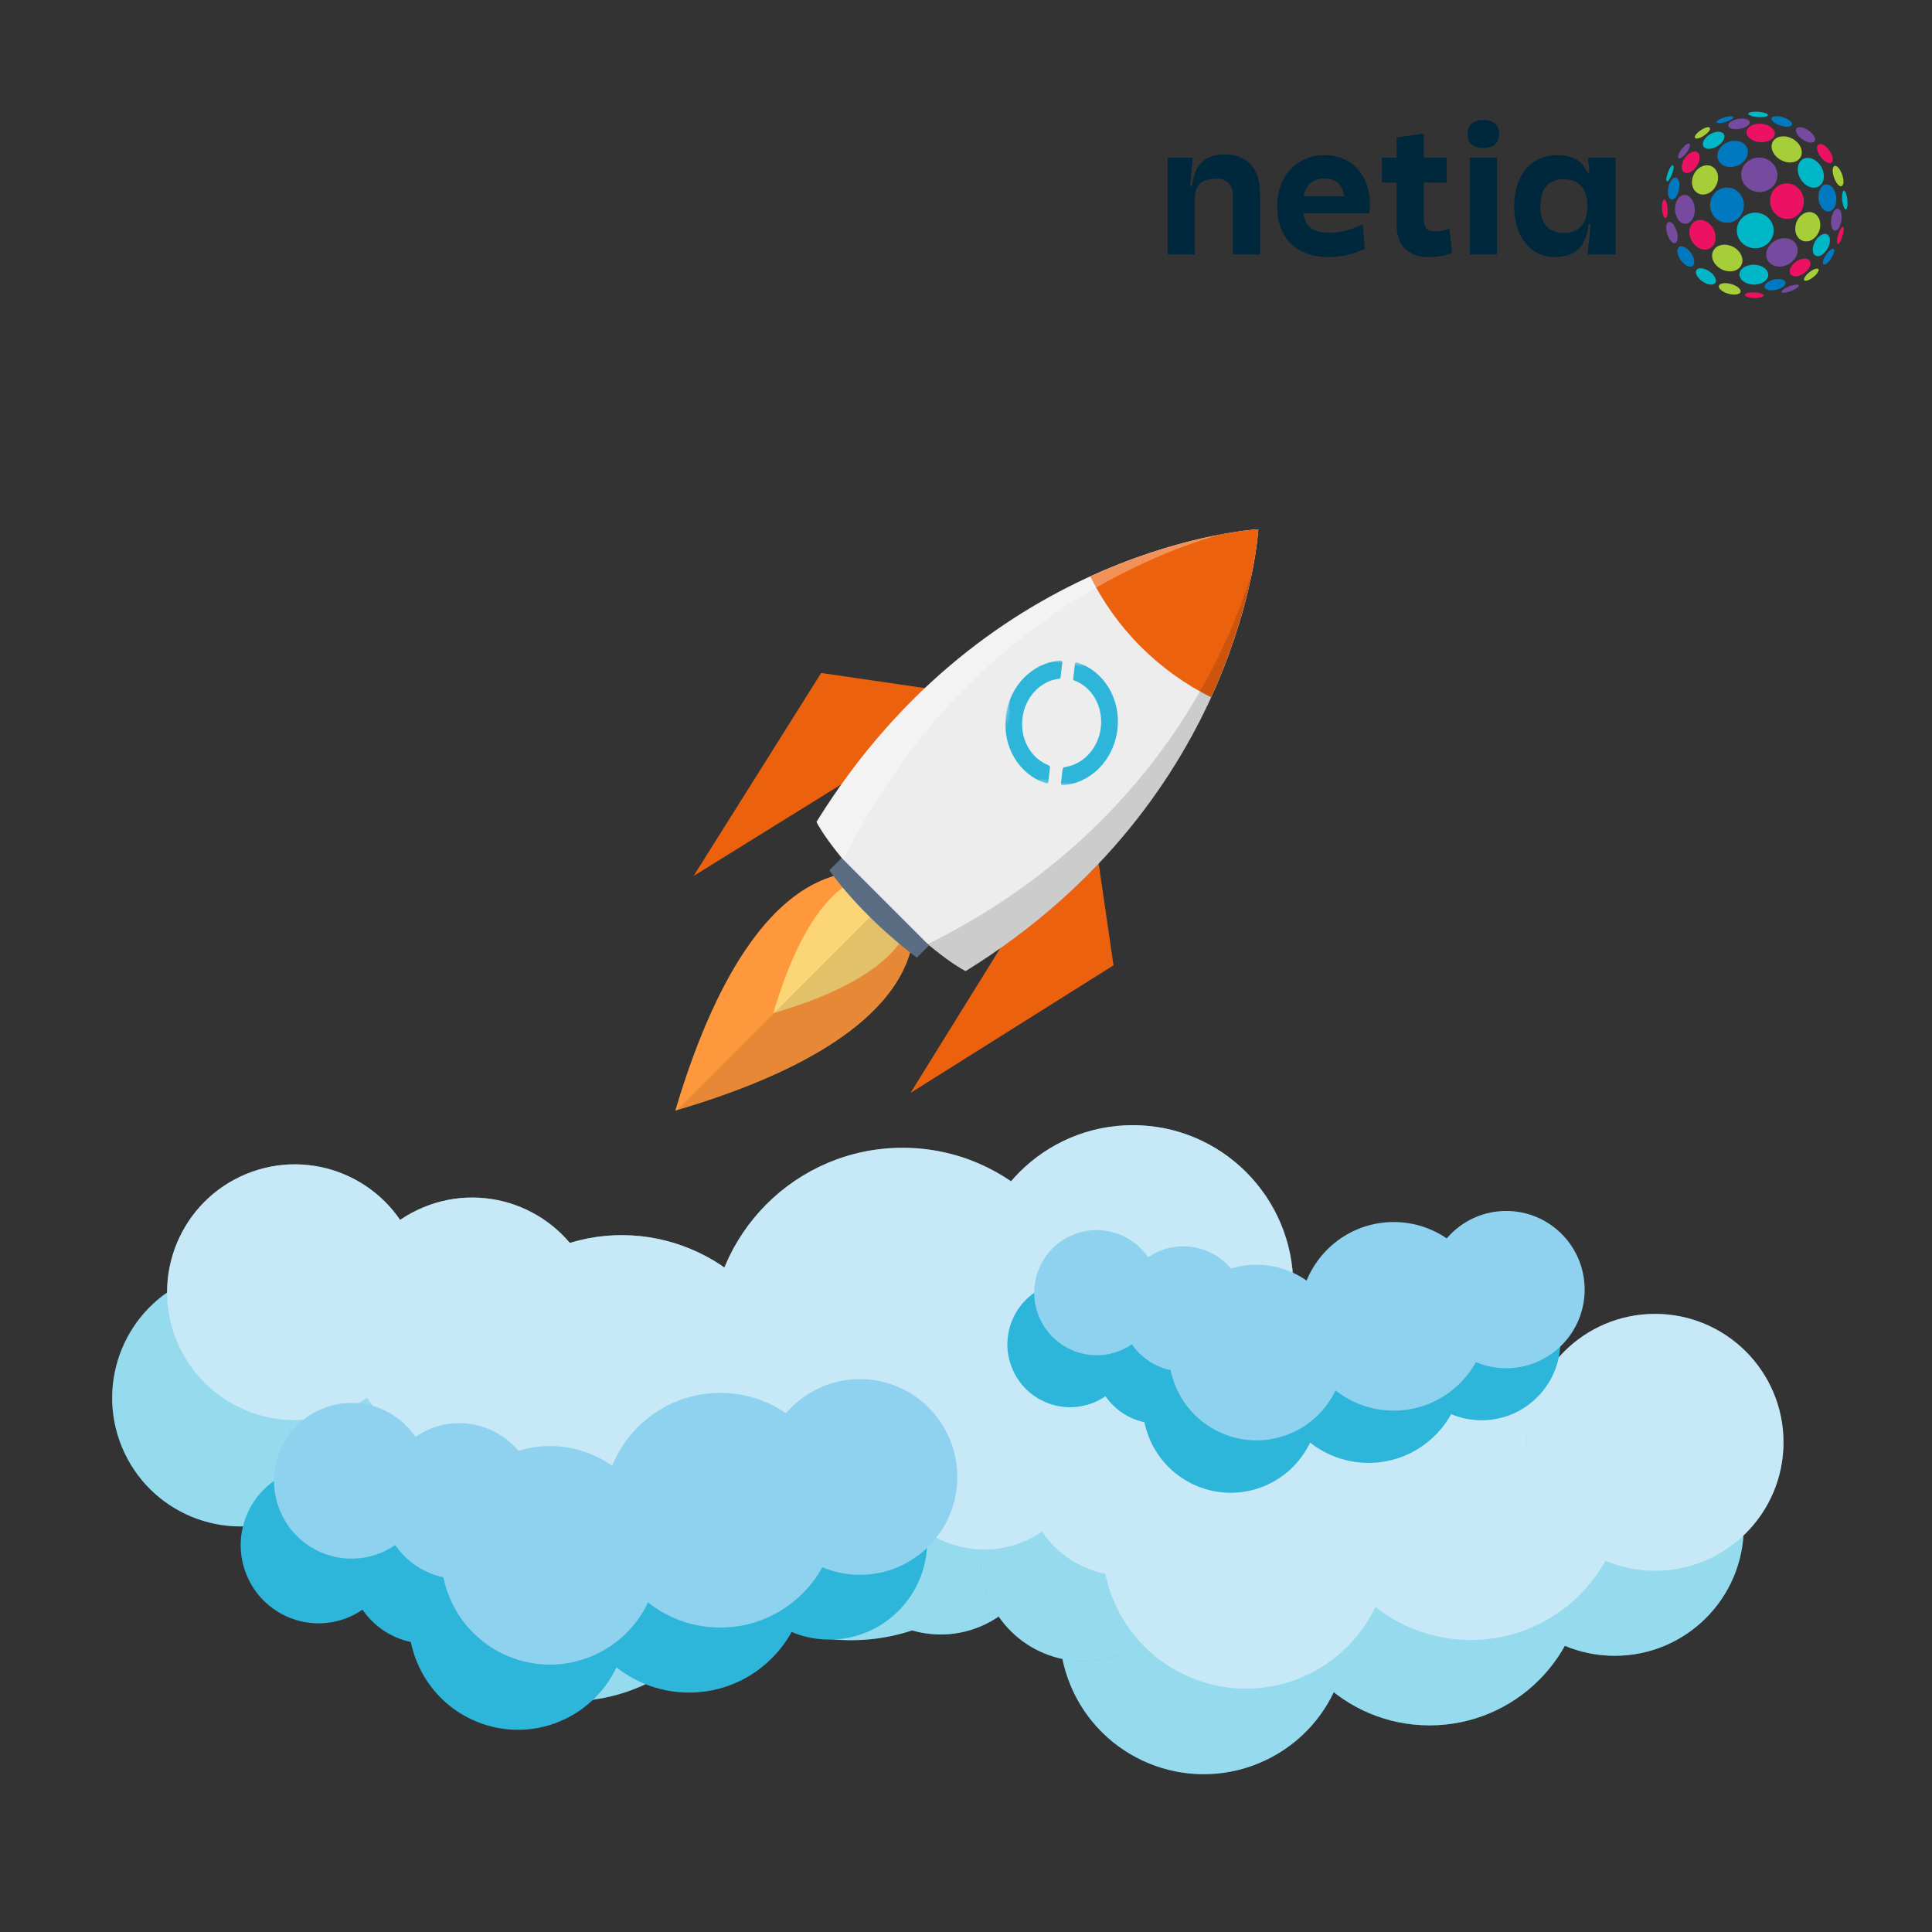 <svg width="500" height="500" viewBox="0 0 500 500" fill="none" xmlns="http://www.w3.org/2000/svg">
<rect x="0" y="0" width="500" height="500" fill="#333333" stroke="none"/>
<g clip-path="url(#clip0_1655_285)">
<mask id="mask0_1655_285" style="mask-type:luminance" maskUnits="userSpaceOnUse" x="0" y="0" width="500" height="500">
<path d="M500 0H0V500H500V0Z" fill="white"/>
</mask>
<g mask="url(#mask0_1655_285)">
<path d="M165.102 436.739C188.882 426.875 200.175 399.572 190.325 375.758C180.474 351.943 153.211 340.635 129.431 350.499C105.651 360.364 94.358 387.666 104.208 411.48C114.059 435.295 141.322 446.604 165.102 436.739Z" fill="#2DB5DA"/>
<path d="M165.102 436.739C188.882 426.875 200.175 399.572 190.325 375.758C180.474 351.943 153.211 340.635 129.431 350.499C105.651 360.364 94.358 387.666 104.208 411.48C114.059 435.295 141.322 446.604 165.102 436.739Z" fill="white" fill-opacity="0.5"/>
<path d="M74.945 392.501C91.887 385.473 99.932 366.023 92.914 349.057C85.897 332.091 66.474 324.034 49.532 331.062C32.591 338.09 24.546 357.54 31.563 374.506C38.581 391.472 58.004 399.529 74.945 392.501Z" fill="#2DB5DA"/>
<path d="M74.945 392.501C91.887 385.473 99.932 366.023 92.914 349.057C85.897 332.091 66.474 324.034 49.532 331.062C32.591 338.09 24.546 357.54 31.563 374.506C38.581 391.472 58.004 399.529 74.945 392.501Z" fill="white" fill-opacity="0.5"/>
<path d="M121.086 401.134C138.028 394.106 146.072 374.655 139.055 357.69C132.037 340.724 112.615 332.667 95.673 339.695C78.731 346.722 70.686 366.173 77.704 383.139C84.722 400.105 104.144 408.161 121.086 401.134Z" fill="#2DB5DA"/>
<path d="M121.086 401.134C138.028 394.106 146.072 374.655 139.055 357.69C132.037 340.724 112.615 332.667 95.673 339.695C78.731 346.722 70.686 366.173 77.704 383.139C84.722 400.105 104.144 408.161 121.086 401.134Z" fill="white" fill-opacity="0.5"/>
<path d="M220.271 424.482C247.917 424.482 270.328 402.039 270.328 374.354C270.328 346.668 247.917 324.225 220.271 324.225C192.626 324.225 170.215 346.668 170.215 374.354C170.215 402.039 192.626 424.482 220.271 424.482Z" fill="#2DB5DA"/>
<path d="M220.271 424.482C247.917 424.482 270.328 402.039 270.328 374.354C270.328 346.668 247.917 324.225 220.271 324.225C192.626 324.225 170.215 346.668 170.215 374.354C170.215 402.039 192.626 424.482 220.271 424.482Z" fill="white" fill-opacity="0.5"/>
<path d="M280.139 401.945C303.179 401.945 321.857 383.229 321.857 360.142C321.857 337.054 303.179 318.338 280.139 318.338C257.099 318.338 238.422 337.054 238.422 360.142C238.422 383.229 257.099 401.945 280.139 401.945Z" fill="#2DB5DA"/>
<path d="M280.139 401.945C303.179 401.945 321.857 383.229 321.857 360.142C321.857 337.054 303.179 318.338 280.139 318.338C257.099 318.338 238.422 337.054 238.422 360.142C238.422 383.229 257.099 401.945 280.139 401.945Z" fill="white" fill-opacity="0.5"/>
<path d="M178.676 409.037C202.345 399.219 213.585 372.045 203.78 348.342C193.976 324.639 166.841 313.383 143.172 323.201C119.503 333.02 108.264 360.194 118.068 383.897C127.872 407.6 155.007 418.856 178.676 409.037Z" fill="#8ED2EF"/>
<path d="M178.676 409.037C202.345 399.219 213.585 372.045 203.78 348.342C193.976 324.639 166.841 313.383 143.172 323.201C119.503 333.02 108.264 360.194 118.068 383.897C127.872 407.6 155.007 418.856 178.676 409.037Z" fill="white" fill-opacity="0.5"/>
<path d="M88.941 365.004C105.804 358.009 113.811 338.65 106.826 321.763C99.841 304.877 80.51 296.858 63.648 303.853C46.785 310.848 38.778 330.207 45.763 347.094C52.747 363.98 72.079 371.999 88.941 365.004Z" fill="#8ED2EF"/>
<path d="M88.941 365.004C105.804 358.009 113.811 338.65 106.826 321.763C99.841 304.877 80.51 296.858 63.648 303.853C46.785 310.848 38.778 330.207 45.763 347.094C52.747 363.98 72.079 371.999 88.941 365.004Z" fill="white" fill-opacity="0.5"/>
<path d="M134.866 373.598C151.728 366.603 159.736 347.244 152.751 330.357C145.766 313.471 126.434 305.452 109.572 312.447C92.71 319.441 84.703 338.801 91.688 355.687C98.672 372.574 118.004 380.593 134.866 373.598Z" fill="#8ED2EF"/>
<path d="M134.866 373.598C151.728 366.603 159.736 347.244 152.751 330.357C145.766 313.471 126.434 305.452 109.572 312.447C92.71 319.441 84.703 338.801 91.688 355.687C98.672 372.574 118.004 380.593 134.866 373.598Z" fill="white" fill-opacity="0.5"/>
<path d="M233.587 396.836C261.103 396.836 283.409 374.498 283.409 346.943C283.409 319.387 261.103 297.049 233.587 297.049C206.071 297.049 183.765 319.387 183.765 346.943C183.765 374.498 206.071 396.836 233.587 396.836Z" fill="#8ED2EF"/>
<path d="M233.587 396.836C261.103 396.836 283.409 374.498 283.409 346.943C283.409 319.387 261.103 297.049 233.587 297.049C206.071 297.049 183.765 319.387 183.765 346.943C183.765 374.498 206.071 396.836 233.587 396.836Z" fill="white" fill-opacity="0.5"/>
<path d="M293.174 374.405C316.106 374.405 334.696 355.776 334.696 332.797C334.696 309.817 316.106 291.189 293.174 291.189C270.242 291.189 251.652 309.817 251.652 332.797C251.652 355.776 270.242 374.405 293.174 374.405Z" fill="#8ED2EF"/>
<path d="M293.174 374.405C316.106 374.405 334.696 355.776 334.696 332.797C334.696 309.817 316.106 291.189 293.174 291.189C270.242 291.189 251.652 309.817 251.652 332.797C251.652 355.776 270.242 374.405 293.174 374.405Z" fill="white" fill-opacity="0.5"/>
<path d="M325.794 456.318C344.831 448.437 353.871 426.625 345.986 407.599C338.1 388.573 316.274 379.539 297.237 387.42C278.199 395.3 269.159 417.113 277.044 436.138C284.93 455.164 306.756 464.199 325.794 456.318Z" fill="#2DB5DA"/>
<path d="M325.794 456.318C344.831 448.437 353.871 426.625 345.986 407.599C338.1 388.573 316.274 379.539 297.237 387.42C278.199 395.3 269.159 417.113 277.044 436.138C284.93 455.164 306.756 464.199 325.794 456.318Z" fill="white" fill-opacity="0.5"/>
<path d="M253.617 420.975C267.18 415.361 273.621 399.821 268.003 386.267C262.385 372.713 246.835 366.276 233.273 371.891C219.71 377.505 213.269 393.045 218.887 406.599C224.505 420.153 240.055 426.59 253.617 420.975Z" fill="#2DB5DA"/>
<path d="M253.617 420.975C267.18 415.361 273.621 399.821 268.003 386.267C262.385 372.713 246.835 366.276 233.273 371.891C219.71 377.505 213.269 393.045 218.887 406.599C224.505 420.153 240.055 426.59 253.617 420.975Z" fill="white" fill-opacity="0.5"/>
<path d="M290.556 427.872C304.119 422.258 310.559 406.718 304.941 393.164C299.323 379.61 283.774 373.173 270.211 378.788C256.649 384.402 250.208 399.942 255.826 413.496C261.444 427.05 276.993 433.487 290.556 427.872Z" fill="#2DB5DA"/>
<path d="M290.556 427.872C304.119 422.258 310.559 406.718 304.941 393.164C299.323 379.61 283.774 373.173 270.211 378.788C256.649 384.402 250.208 399.942 255.826 413.496C261.444 427.05 276.993 433.487 290.556 427.872Z" fill="white" fill-opacity="0.5"/>
<path d="M369.96 446.525C392.092 446.525 410.033 428.595 410.033 406.477C410.033 384.359 392.092 366.428 369.96 366.428C347.828 366.428 329.886 384.359 329.886 406.477C329.886 428.595 347.828 446.525 369.96 446.525Z" fill="#2DB5DA"/>
<path d="M369.96 446.525C392.092 446.525 410.033 428.595 410.033 406.477C410.033 384.359 392.092 366.428 369.96 366.428C347.828 366.428 329.886 384.359 329.886 406.477C329.886 428.595 347.828 446.525 369.96 446.525Z" fill="white" fill-opacity="0.5"/>
<path d="M417.888 428.52C436.333 428.52 451.285 413.567 451.285 395.122C451.285 376.677 436.333 361.725 417.888 361.725C399.443 361.725 384.49 376.677 384.49 395.122C384.49 413.567 399.443 428.52 417.888 428.52Z" fill="#2DB5DA"/>
<path d="M417.888 428.52C436.333 428.52 451.285 413.567 451.285 395.122C451.285 376.677 436.333 361.725 417.888 361.725C399.443 361.725 384.49 376.677 384.49 395.122C384.49 413.567 399.443 428.52 417.888 428.52Z" fill="white" fill-opacity="0.5"/>
<path d="M336.66 434.185C355.609 426.341 364.607 404.631 356.758 385.694C348.909 366.758 327.186 357.765 308.237 365.609C289.289 373.453 280.291 395.163 288.14 414.1C295.988 433.036 317.712 442.029 336.66 434.185Z" fill="#8ED2EF"/>
<path d="M336.66 434.185C355.609 426.341 364.607 404.631 356.758 385.694C348.909 366.758 327.186 357.765 308.237 365.609C289.289 373.453 280.291 395.163 288.14 414.1C295.988 433.036 317.712 442.029 336.66 434.185Z" fill="white" fill-opacity="0.5"/>
<path d="M264.822 399.008C278.322 393.42 284.732 377.953 279.14 364.463C273.548 350.972 258.072 344.565 244.573 350.154C231.074 355.742 224.663 371.208 230.255 384.699C235.847 398.19 251.323 404.596 264.822 399.008Z" fill="#8ED2EF"/>
<path d="M264.822 399.008C278.322 393.42 284.732 377.953 279.14 364.463C273.548 350.972 258.072 344.565 244.573 350.154C231.074 355.742 224.663 371.208 230.255 384.699C235.847 398.19 251.323 404.596 264.822 399.008Z" fill="white" fill-opacity="0.5"/>
<path d="M301.588 405.872C315.087 400.284 321.497 384.817 315.906 371.326C310.314 357.836 294.838 351.429 281.339 357.017C267.839 362.606 261.429 378.072 267.021 391.563C272.612 405.054 288.089 411.46 301.588 405.872Z" fill="#8ED2EF"/>
<path d="M301.588 405.872C315.087 400.284 321.497 384.817 315.906 371.326C310.314 357.836 294.838 351.429 281.339 357.017C267.839 362.606 261.429 378.072 267.021 391.563C272.612 405.054 288.089 411.46 301.588 405.872Z" fill="white" fill-opacity="0.5"/>
<path d="M380.62 424.438C402.648 424.438 420.506 406.592 420.506 384.578C420.506 362.563 402.648 344.717 380.62 344.717C358.592 344.717 340.734 362.563 340.734 384.578C340.734 406.592 358.592 424.438 380.62 424.438Z" fill="#8ED2EF"/>
<path d="M380.62 424.438C402.648 424.438 420.506 406.592 420.506 384.578C420.506 362.563 402.648 344.717 380.62 344.717C358.592 344.717 340.734 362.563 340.734 384.578C340.734 406.592 358.592 424.438 380.62 424.438Z" fill="white" fill-opacity="0.5"/>
<path d="M428.323 406.518C446.682 406.518 461.564 391.636 461.564 373.277C461.564 354.919 446.682 340.036 428.323 340.036C409.965 340.036 395.082 354.919 395.082 373.277C395.082 391.636 409.965 406.518 428.323 406.518Z" fill="#8ED2EF"/>
<path d="M428.323 406.518C446.682 406.518 461.564 391.636 461.564 373.277C461.564 354.919 446.682 340.036 428.323 340.036C409.965 340.036 395.082 354.919 395.082 373.277C395.082 391.636 409.965 406.518 428.323 406.518Z" fill="white" fill-opacity="0.5"/>
<path d="M327.216 384.585C338.839 379.76 344.358 366.406 339.544 354.757C334.729 343.109 321.404 337.578 309.781 342.403C298.158 347.228 292.639 360.582 297.453 372.23C302.268 383.879 315.593 389.41 327.216 384.585Z" fill="#2DB5DA"/>
<path d="M283.15 362.947C291.431 359.509 295.363 349.995 291.933 341.697C288.503 333.398 279.01 329.458 270.729 332.895C262.449 336.333 258.517 345.846 261.947 354.145C265.377 362.444 274.87 366.384 283.15 362.947Z" fill="#2DB5DA"/>
<path d="M305.702 367.169C313.983 363.732 317.915 354.218 314.485 345.92C311.055 337.621 301.562 333.68 293.281 337.118C285.001 340.555 281.069 350.069 284.499 358.368C287.929 366.666 297.422 370.607 305.702 367.169Z" fill="#2DB5DA"/>
<path d="M354.18 378.59C367.693 378.59 378.646 367.612 378.646 354.07C378.646 340.529 367.693 329.551 354.18 329.551C340.668 329.551 329.715 340.529 329.715 354.07C329.715 367.612 340.668 378.59 354.18 378.59Z" fill="#2DB5DA"/>
<path d="M383.442 367.566C394.703 367.566 403.832 358.411 403.832 347.118C403.832 335.826 394.703 326.671 383.442 326.671C372.181 326.671 363.052 335.826 363.052 347.118C363.052 358.411 372.181 367.566 383.442 367.566Z" fill="#2DB5DA"/>
<path d="M333.85 371.034C345.419 366.231 350.912 352.939 346.12 341.345C341.328 329.752 328.066 324.246 316.497 329.049C304.929 333.851 299.435 347.143 304.227 358.737C309.019 370.33 322.282 375.836 333.85 371.034Z" fill="#8ED2EF"/>
<path d="M289.991 349.497C298.233 346.076 302.146 336.607 298.733 328.347C295.319 320.087 285.87 316.165 277.628 319.586C269.387 323.008 265.473 332.477 268.887 340.737C272.301 348.996 281.749 352.919 289.991 349.497Z" fill="#8ED2EF"/>
<path d="M312.437 353.7C320.679 350.279 324.593 340.81 321.179 332.55C317.765 324.29 308.316 320.368 300.075 323.789C291.833 327.211 287.919 336.68 291.333 344.94C294.747 353.2 304.196 357.122 312.437 353.7Z" fill="#8ED2EF"/>
<path d="M360.689 365.067C374.138 365.067 385.04 354.141 385.04 340.662C385.04 327.184 374.138 316.258 360.689 316.258C347.24 316.258 336.337 327.184 336.337 340.662C336.337 354.141 347.24 365.067 360.689 365.067Z" fill="#8ED2EF"/>
<path d="M389.813 354.095C401.021 354.095 410.107 344.984 410.107 333.744C410.107 322.504 401.021 313.392 389.813 313.392C378.604 313.392 369.518 322.504 369.518 333.744C369.518 344.984 378.604 354.095 389.813 354.095Z" fill="#8ED2EF"/>
<path d="M144.852 445.506C159.28 439.501 166.132 422.882 160.155 408.387C154.179 393.891 137.637 387.007 123.209 393.012C108.78 399.016 101.928 415.635 107.905 430.131C113.882 444.627 130.423 451.51 144.852 445.506Z" fill="#2DB5DA"/>
<path d="M90.15 418.577C100.429 414.299 105.31 402.46 101.052 392.133C96.794 381.806 85.01 376.902 74.731 381.179C64.451 385.457 59.57 397.297 63.828 407.624C68.086 417.951 79.871 422.855 90.15 418.577Z" fill="#2DB5DA"/>
<path d="M118.145 423.833C128.425 419.555 133.306 407.716 129.048 397.389C124.79 387.061 113.005 382.157 102.726 386.435C92.447 390.713 87.566 402.552 91.824 412.88C96.082 423.207 107.866 428.111 118.145 423.833Z" fill="#2DB5DA"/>
<path d="M178.325 438.044C195.099 438.044 208.697 424.383 208.697 407.531C208.697 390.679 195.099 377.018 178.325 377.018C161.552 377.018 147.954 390.679 147.954 407.531C147.954 424.383 161.552 438.044 178.325 438.044Z" fill="#2DB5DA"/>
<path d="M214.65 424.326C228.629 424.326 239.961 412.934 239.961 398.88C239.961 384.827 228.629 373.435 214.65 373.435C200.67 373.435 189.338 384.827 189.338 398.88C189.338 412.934 200.67 424.326 214.65 424.326Z" fill="#2DB5DA"/>
<path d="M153.088 428.643C167.449 422.666 174.268 406.125 168.32 391.698C162.371 377.27 145.907 370.418 131.546 376.395C117.185 382.371 110.366 398.912 116.314 413.34C122.263 427.768 138.727 434.619 153.088 428.643Z" fill="#8ED2EF"/>
<path d="M98.642 401.84C108.873 397.582 113.731 385.798 109.493 375.52C105.256 365.241 93.526 360.36 83.295 364.617C73.064 368.875 68.206 380.659 72.444 390.938C76.682 401.217 88.411 406.098 98.642 401.84Z" fill="#8ED2EF"/>
<path d="M126.506 407.071C136.737 402.814 141.596 391.03 137.358 380.751C133.12 370.472 121.391 365.591 111.16 369.849C100.929 374.107 96.07 385.891 100.308 396.169C104.546 406.448 116.275 411.329 126.506 407.071Z" fill="#8ED2EF"/>
<path d="M186.404 421.216C203.099 421.216 216.633 407.619 216.633 390.846C216.633 374.073 203.099 360.476 186.404 360.476C169.709 360.476 156.175 374.073 156.175 390.846C156.175 407.619 169.709 421.216 186.404 421.216Z" fill="#8ED2EF"/>
<path d="M222.559 407.563C236.472 407.563 247.752 396.224 247.752 382.236C247.752 368.249 236.472 356.91 222.559 356.91C208.645 356.91 197.365 368.249 197.365 382.236C197.365 396.224 208.645 407.563 222.559 407.563Z" fill="#8ED2EF"/>
<path d="M233.874 228.33C233.874 228.33 198.801 206.551 174.76 287.444C255.865 263.615 233.874 228.33 233.874 228.33Z" fill="#FF973C"/>
<path d="M234.722 227.622C234.722 227.622 214.075 214.752 200.145 262.199C247.662 248.34 234.722 227.622 234.722 227.622Z" fill="#FCD576"/>
<path opacity="0.1" d="M174.972 287.515L234.015 228.471C234.864 229.885 254.38 264.109 174.972 287.515Z" fill="#020202"/>
<path d="M239.672 178.125L212.519 174.165L179.497 226.703L220.439 201.318L239.672 178.125Z" fill="#EC610E"/>
<path d="M284.22 222.673L288.179 249.826L235.641 282.848L261.027 241.906L284.22 222.673Z" fill="#EC610E"/>
<path d="M325.656 136.972C325.656 136.972 255.935 140.649 211.317 212.703C211.317 212.703 214.075 218.996 228.641 233.987C243.632 248.553 249.925 251.311 249.925 251.311C321.979 206.692 325.656 136.972 325.656 136.972Z" fill="#EDEDED"/>
<path d="M313.423 180.459C306.918 177.206 300.695 172.822 295.251 167.377C289.735 161.862 285.422 155.71 282.169 149.205C306.706 137.962 325.656 136.972 325.656 136.972C325.656 136.972 324.595 155.993 313.423 180.459Z" fill="#EC610E"/>
<path d="M217.823 222.037L214.641 225.219C214.641 225.219 222.065 236.32 237.268 247.846L240.45 244.664L217.823 222.037Z" fill="#5B6D83"/>
<g opacity="0.14">
<path d="M249.925 251.31C249.925 251.31 246.885 249.966 240.026 244.38C298.574 215.389 318.302 167.376 324.171 147.365C320.212 168.296 305.15 217.157 249.925 251.31Z" fill="black"/>
</g>
<g opacity="0.31">
<path d="M211.317 212.703C211.317 212.703 212.661 215.743 218.247 222.602C247.238 164.054 295.251 144.325 315.262 138.456C294.331 142.416 245.47 157.478 211.317 212.703Z" fill="white"/>
</g>
<mask id="mask1_1655_285" style="mask-type:luminance" maskUnits="userSpaceOnUse" x="258" y="169" width="34" height="36">
<path d="M291.96 172.998L262.163 169.512L258.445 201.295L288.242 204.781L291.96 172.998Z" fill="white"/>
</mask>
<g mask="url(#mask1_1655_285)">
<path fill-rule="evenodd" clip-rule="evenodd" d="M278.737 171.464C278.577 171.419 278.248 171.348 278.195 171.808L277.756 175.557C277.701 176.029 277.921 176.066 278.03 176.109C282.574 177.774 285.539 182.774 284.895 188.279C284.269 193.626 280.437 197.725 275.814 198.478C275.566 198.522 275.072 198.499 274.991 199.197L274.593 202.598C274.506 203.341 274.959 203.222 275.182 203.207C282.237 202.699 288.262 196.724 289.191 188.782C290.128 180.778 285.574 173.522 278.737 171.464Z" fill="#2DB5DA"/>
<path fill-rule="evenodd" clip-rule="evenodd" d="M274.472 170.965C267.347 171.39 261.241 177.399 260.304 185.403C259.375 193.345 263.857 200.549 270.608 202.672C270.819 202.738 271.237 202.959 271.324 202.216L271.722 198.815C271.803 198.117 271.314 198.025 271.083 197.925C266.758 196.125 263.975 191.252 264.601 185.906C265.245 180.4 269.284 176.219 274.089 175.648C274.204 175.632 274.432 175.646 274.487 175.174L274.926 171.426C274.98 170.966 274.643 170.959 274.472 170.965Z" fill="#2DB5DA"/>
</g>
</g>
<path d="M473.533 42.187C473.295 42.187 473.092 42.131 472.889 42.053C472.651 41.955 472.441 41.822 472.238 41.667C472.133 41.583 472.028 41.492 471.924 41.408C471.805 41.316 471.7 41.204 471.595 41.099C471.49 40.986 471.392 40.874 471.301 40.755C471.217 40.642 471.133 40.537 471.056 40.425C470.972 40.298 470.888 40.165 470.811 40.032C470.685 39.821 470.587 39.597 470.489 39.365C470.412 39.168 470.349 38.972 470.307 38.768C470.286 38.663 470.265 38.551 470.258 38.445C470.251 38.375 470.237 38.298 470.244 38.228C470.258 38.052 470.272 37.877 470.349 37.715C470.482 37.449 470.692 37.294 471 37.28C471.203 37.273 471.392 37.308 471.581 37.371C471.728 37.428 471.868 37.505 472.008 37.582C472.231 37.708 472.434 37.863 472.63 38.031C472.784 38.165 472.931 38.312 473.057 38.474C473.134 38.565 473.211 38.656 473.288 38.754C473.456 38.958 473.603 39.168 473.729 39.4C473.799 39.526 473.869 39.66 473.939 39.786C474.1 40.109 474.219 40.446 474.282 40.804C474.303 40.944 474.324 41.078 474.324 41.218C474.317 41.386 474.296 41.555 474.233 41.716C474.156 41.913 474.016 42.06 473.813 42.138C473.715 42.18 473.617 42.194 473.533 42.187Z" fill="#ED1164"/>
<path d="M468.746 36.915C468.508 36.908 468.298 36.873 468.089 36.824C467.683 36.726 467.305 36.564 466.941 36.361C466.689 36.22 466.451 36.052 466.22 35.876C466.059 35.757 465.912 35.617 465.758 35.483C465.653 35.392 465.562 35.287 465.471 35.181C465.212 34.886 464.995 34.564 464.862 34.192C464.792 34.002 464.757 33.806 464.785 33.609C464.813 33.412 464.897 33.244 465.065 33.118C465.219 33.005 465.394 32.949 465.583 32.935C465.646 32.928 465.709 32.914 465.772 32.914C466.01 32.914 466.248 32.942 466.479 33.012C466.71 33.075 466.934 33.153 467.151 33.251C467.515 33.405 467.851 33.616 468.173 33.848C468.326 33.953 468.473 34.072 468.613 34.192C468.76 34.318 468.9 34.458 469.019 34.606C469.096 34.704 469.187 34.802 469.264 34.901C469.425 35.118 469.565 35.343 469.656 35.602C469.698 35.715 469.74 35.834 469.74 35.953C469.74 35.989 469.754 36.024 469.754 36.059C469.754 36.368 469.628 36.606 469.362 36.761C469.243 36.831 469.117 36.859 468.984 36.88C468.9 36.901 468.809 36.908 468.746 36.915Z" fill="#764A9E"/>
<path d="M462.448 32.781C462.364 32.781 462.273 32.788 462.189 32.781C462.077 32.774 461.965 32.76 461.853 32.746C461.755 32.732 461.664 32.718 461.566 32.704C461.454 32.682 461.342 32.654 461.23 32.626C461.013 32.577 460.803 32.521 460.594 32.444C460.398 32.374 460.209 32.303 460.02 32.212C459.845 32.121 459.67 32.037 459.502 31.938C459.201 31.777 458.942 31.566 458.718 31.307C458.599 31.166 458.508 31.012 458.473 30.829C458.445 30.682 458.48 30.549 458.585 30.436C458.732 30.268 458.921 30.191 459.131 30.142C459.369 30.085 459.614 30.071 459.852 30.071C460.076 30.071 460.3 30.099 460.524 30.134C460.741 30.17 460.95 30.212 461.16 30.261C461.398 30.317 461.629 30.401 461.853 30.485C462.084 30.577 462.315 30.675 462.539 30.794C462.77 30.914 462.987 31.061 463.197 31.223C463.344 31.335 463.484 31.468 463.596 31.616C463.694 31.749 463.764 31.889 463.792 32.051C463.813 32.184 463.771 32.303 463.687 32.409C463.582 32.542 463.442 32.612 463.288 32.669C463.155 32.718 463.022 32.739 462.882 32.76C462.742 32.788 462.595 32.774 462.448 32.781Z" fill="#0079C1"/>
<path d="M477.095 46.939C477.109 47.206 477.074 47.458 476.99 47.697C476.948 47.83 476.885 47.957 476.787 48.062C476.668 48.181 476.528 48.217 476.367 48.195C476.234 48.181 476.115 48.118 476.003 48.041C475.738 47.865 475.535 47.634 475.353 47.374C475.241 47.213 475.143 47.037 475.045 46.862C474.87 46.525 474.716 46.174 474.59 45.809C474.471 45.458 474.387 45.093 474.338 44.728C474.31 44.517 474.289 44.3 474.296 44.082C474.303 43.864 474.331 43.654 474.387 43.443C474.422 43.324 474.471 43.212 474.555 43.113C474.702 42.938 474.884 42.889 475.101 42.938C475.206 42.966 475.297 43.015 475.388 43.071C475.563 43.184 475.703 43.324 475.835 43.485C476.171 43.9 476.437 44.363 476.633 44.854C476.801 45.268 476.927 45.697 477.004 46.139C477.06 46.406 477.102 46.672 477.095 46.939Z" fill="#A6CE39"/>
<path d="M455.548 30.338C455.303 30.331 455.065 30.317 454.82 30.289C454.722 30.275 454.624 30.275 454.526 30.261C454.176 30.226 453.833 30.156 453.497 30.072C453.295 30.015 453.092 29.952 452.896 29.868C452.763 29.812 452.637 29.742 452.539 29.629C452.511 29.601 452.49 29.566 452.469 29.531C452.427 29.454 452.441 29.384 452.497 29.32C452.553 29.243 452.63 29.194 452.721 29.159C452.84 29.117 452.959 29.068 453.085 29.04C453.274 28.997 453.469 28.969 453.658 28.941C453.791 28.92 453.931 28.92 454.064 28.913C454.218 28.906 454.372 28.906 454.533 28.906C454.771 28.906 455.002 28.927 455.233 28.948C455.38 28.962 455.534 28.976 455.681 28.997C455.975 29.033 456.262 29.103 456.549 29.173C456.78 29.229 456.997 29.313 457.206 29.426C457.276 29.461 457.332 29.503 457.395 29.552C457.423 29.573 457.451 29.601 457.472 29.629C457.563 29.742 457.577 29.854 457.43 29.98C457.395 30.008 457.36 30.029 457.318 30.05C457.101 30.156 456.871 30.219 456.633 30.254C456.451 30.282 456.262 30.296 456.073 30.303C455.898 30.317 455.723 30.331 455.548 30.338Z" fill="#00B7C7"/>
<path d="M478.145 52.54C478.138 52.73 478.138 52.933 478.117 53.144C478.096 53.382 478.068 53.628 477.977 53.86C477.942 53.951 477.9 54.035 477.837 54.105C477.739 54.225 477.62 54.211 477.522 54.133C477.473 54.098 477.431 54.049 477.396 54.007C477.347 53.937 477.305 53.86 477.263 53.782C477.123 53.488 477.025 53.179 476.948 52.856C476.864 52.491 476.808 52.126 476.773 51.761C476.745 51.459 476.724 51.157 476.738 50.855C476.745 50.568 476.759 50.273 476.829 49.985C476.857 49.859 476.899 49.739 476.934 49.62C476.948 49.578 476.969 49.529 476.997 49.494C477.018 49.459 477.046 49.43 477.074 49.402C477.158 49.325 477.27 49.318 477.354 49.395C477.41 49.444 477.459 49.501 477.501 49.564C477.634 49.76 477.732 49.971 477.802 50.203C477.914 50.589 477.998 50.975 478.054 51.368C478.103 51.74 478.131 52.133 478.145 52.54Z" fill="#00B7C7"/>
<path d="M431.202 58.935C431.209 58.703 431.223 58.472 431.272 58.24C431.314 58.036 431.39 57.847 431.523 57.685C431.544 57.664 431.565 57.636 431.586 57.615C431.754 57.44 431.957 57.391 432.188 57.447C432.391 57.496 432.559 57.601 432.706 57.735C432.797 57.819 432.888 57.91 432.965 58.001C433.357 58.486 433.644 59.026 433.847 59.616C433.959 59.939 434.043 60.269 434.099 60.599C434.162 60.971 434.19 61.343 434.162 61.722C434.141 62.017 434.078 62.297 433.931 62.557C433.917 62.585 433.903 62.613 433.882 62.634C433.679 62.936 433.343 63.027 433.014 62.859C432.888 62.796 432.776 62.718 432.671 62.62C432.363 62.346 432.118 62.023 431.929 61.658C431.698 61.209 431.516 60.746 431.39 60.262C431.32 59.988 431.265 59.714 431.237 59.433C431.223 59.279 431.216 59.111 431.202 58.935Z" fill="#764A9E"/>
<path d="M431.586 54.499C431.6 54.857 431.565 55.215 431.509 55.566C431.474 55.769 431.425 55.959 431.334 56.141C431.292 56.233 431.236 56.31 431.166 56.38C431.069 56.478 430.971 56.492 430.845 56.415C430.761 56.359 430.698 56.296 430.642 56.212C430.572 56.092 430.509 55.966 430.467 55.833C430.334 55.46 430.243 55.074 430.187 54.681C430.117 54.204 430.096 53.734 430.117 53.256C430.138 52.856 430.187 52.47 430.313 52.091C430.348 51.993 430.383 51.895 430.439 51.803C430.481 51.726 430.544 51.677 430.621 51.635C430.691 51.6 430.761 51.6 430.824 51.642C430.866 51.67 430.915 51.705 430.95 51.747C431.111 51.923 431.208 52.14 431.285 52.365C431.411 52.751 431.488 53.151 431.53 53.551C431.572 53.867 431.593 54.183 431.586 54.499Z" fill="#ED1164"/>
<path d="M440.18 69.415C440.6 69.436 440.999 69.534 441.384 69.696C441.797 69.871 442.196 70.082 442.559 70.349C442.993 70.665 443.364 71.037 443.665 71.479C443.847 71.746 443.987 72.033 444.064 72.342C444.092 72.469 444.113 72.602 444.099 72.735C444.071 73.079 443.903 73.339 443.595 73.493C443.399 73.592 443.196 73.641 442.979 73.648C442.517 73.655 442.077 73.564 441.65 73.395C441.174 73.206 440.74 72.953 440.334 72.644C439.879 72.307 439.501 71.893 439.207 71.409C439.06 71.163 438.948 70.903 438.899 70.615C438.878 70.482 438.871 70.342 438.899 70.208C438.948 69.927 439.102 69.724 439.347 69.584C439.487 69.499 439.641 69.45 439.802 69.429C439.928 69.429 440.054 69.422 440.18 69.415Z" fill="#00B7C7"/>
<path d="M438.473 67.794C438.466 68.004 438.445 68.236 438.354 68.447C438.207 68.784 437.948 68.98 437.577 69.015C437.353 69.036 437.136 68.994 436.919 68.917C436.492 68.769 436.128 68.531 435.799 68.229C435.26 67.738 434.82 67.169 434.498 66.509C434.33 66.165 434.197 65.8 434.134 65.421C434.085 65.126 434.071 64.825 434.148 64.53C434.19 64.375 434.246 64.228 434.344 64.094C434.498 63.891 434.701 63.779 434.953 63.751C435.218 63.715 435.477 63.765 435.722 63.863C436.03 63.989 436.317 64.151 436.576 64.354C436.828 64.551 437.059 64.768 437.262 65.014C437.717 65.562 438.088 66.158 438.312 66.839C438.41 67.148 438.466 67.45 438.473 67.794Z" fill="#0079C1"/>
<path d="M448.858 76.238C448.235 76.252 447.647 76.132 447.08 75.95C446.884 75.887 446.681 75.817 446.492 75.739C446.086 75.564 445.716 75.346 445.38 75.058C445.198 74.904 445.03 74.722 444.918 74.504C444.855 74.378 444.82 74.244 444.827 74.097C444.834 73.984 444.869 73.879 444.932 73.795C445.009 73.697 445.1 73.62 445.205 73.549C445.443 73.409 445.709 73.346 445.981 73.304C446.275 73.261 446.562 73.276 446.856 73.297C447.206 73.318 447.549 73.374 447.892 73.472C448.417 73.62 448.921 73.802 449.39 74.076C449.6 74.202 449.802 74.343 449.984 74.511C450.117 74.637 450.236 74.771 450.334 74.925C450.411 75.052 450.467 75.185 450.481 75.332C450.495 75.515 450.439 75.676 450.313 75.802C450.159 75.964 449.963 76.055 449.746 76.118C449.446 76.217 449.145 76.252 448.858 76.238Z" fill="#A6CE39"/>
<path d="M454.218 77.136C454.001 77.129 453.791 77.122 453.574 77.101C453.204 77.066 452.84 77.01 452.483 76.919C452.273 76.863 452.07 76.785 451.874 76.68C451.797 76.638 451.727 76.589 451.664 76.526C451.622 76.484 451.594 76.441 451.58 76.385C451.559 76.308 451.566 76.238 451.615 76.168C451.671 76.091 451.741 76.027 451.825 75.992C451.951 75.936 452.07 75.887 452.196 75.845C452.476 75.754 452.756 75.711 453.05 75.683C453.316 75.662 453.581 75.655 453.847 75.655C454.113 75.655 454.379 75.662 454.638 75.704C454.827 75.733 455.016 75.754 455.198 75.789C455.443 75.831 455.681 75.901 455.912 75.999C456.038 76.055 456.164 76.119 456.269 76.21C456.297 76.238 456.325 76.259 456.346 76.287C456.437 76.399 456.437 76.519 456.346 76.631C456.304 76.687 456.241 76.729 456.178 76.764C456.003 76.87 455.821 76.926 455.625 76.968C455.156 77.087 454.687 77.129 454.218 77.136Z" fill="#ED1164"/>
<path d="M458.109 52.021C458.109 51.901 458.109 51.817 458.109 51.733C458.109 51.529 458.144 51.333 458.172 51.129C458.214 50.869 458.284 50.624 458.375 50.378C458.487 50.076 458.62 49.788 458.788 49.515C458.907 49.325 459.04 49.143 459.18 48.974C459.271 48.869 459.355 48.764 459.467 48.672C459.495 48.644 459.523 48.616 459.551 48.588C459.754 48.37 459.992 48.209 460.244 48.055C460.475 47.907 460.727 47.795 460.985 47.704C461.16 47.641 461.342 47.591 461.531 47.549C461.671 47.514 461.818 47.493 461.965 47.472C461.993 47.465 462.028 47.465 462.056 47.465C462.259 47.465 462.462 47.458 462.665 47.465C462.763 47.465 462.861 47.479 462.959 47.493C463.169 47.521 463.372 47.563 463.575 47.62C463.75 47.669 463.918 47.732 464.079 47.802C464.345 47.921 464.604 48.062 464.834 48.237C464.953 48.321 465.072 48.406 465.184 48.511C465.268 48.588 465.359 48.665 465.443 48.75C465.597 48.897 465.737 49.065 465.863 49.234C465.926 49.318 465.989 49.402 466.045 49.487C466.22 49.746 466.367 50.027 466.479 50.322C466.57 50.568 466.654 50.813 466.71 51.066C466.745 51.213 466.766 51.368 466.787 51.515C466.808 51.663 466.829 51.817 466.836 51.971C466.843 52.084 466.85 52.203 466.822 52.322C466.815 52.343 466.815 52.365 466.815 52.393C466.822 52.694 466.766 52.982 466.696 53.27C466.619 53.586 466.521 53.902 466.367 54.197C466.304 54.323 466.241 54.456 466.164 54.576C466.08 54.709 465.989 54.835 465.898 54.962C465.863 55.011 465.814 55.06 465.786 55.116C465.772 55.144 465.751 55.165 465.723 55.186C465.59 55.32 465.457 55.46 465.324 55.586C465.226 55.678 465.128 55.755 465.023 55.832C464.827 55.98 464.624 56.106 464.408 56.218C464.191 56.331 463.96 56.422 463.722 56.485C463.554 56.534 463.386 56.576 463.211 56.604C463.197 56.604 463.183 56.611 463.169 56.618C463.043 56.632 462.91 56.646 462.784 56.646C462.658 56.653 462.532 56.646 462.406 56.646C462.105 56.653 461.818 56.597 461.531 56.534C461.16 56.443 460.811 56.295 460.468 56.113C460.293 56.022 460.132 55.909 459.971 55.79C459.866 55.713 459.768 55.614 459.67 55.523C459.628 55.488 459.586 55.453 459.551 55.418C459.544 55.411 459.537 55.411 459.53 55.404C459.46 55.306 459.355 55.236 459.278 55.144C459.117 54.955 458.963 54.765 458.837 54.555C458.711 54.351 458.599 54.141 458.508 53.923C458.466 53.818 458.417 53.705 458.375 53.6C458.277 53.326 458.207 53.038 458.158 52.751C458.123 52.498 458.102 52.245 458.109 52.021Z" fill="#ED1164"/>
<path d="M459.992 45.304C459.992 45.367 459.992 45.423 459.992 45.479C459.999 45.69 459.964 45.9 459.929 46.104C459.88 46.37 459.803 46.63 459.705 46.883C459.586 47.171 459.446 47.452 459.271 47.704C459.131 47.908 458.984 48.104 458.802 48.28C458.774 48.308 458.746 48.336 458.718 48.371C458.543 48.554 458.34 48.715 458.13 48.862C457.801 49.101 457.444 49.277 457.06 49.417C456.78 49.522 456.493 49.592 456.199 49.656C456.087 49.677 455.968 49.67 455.856 49.691C455.639 49.733 455.415 49.712 455.198 49.712C455.037 49.712 454.869 49.684 454.708 49.663C454.547 49.642 454.386 49.614 454.225 49.571C453.812 49.473 453.414 49.319 453.036 49.115C452.84 49.01 452.658 48.891 452.476 48.764C452.378 48.694 452.294 48.617 452.203 48.532C452.077 48.42 451.951 48.308 451.832 48.181C451.629 47.971 451.447 47.746 451.293 47.487C451.216 47.353 451.132 47.22 451.062 47.08C450.88 46.715 450.754 46.328 450.684 45.921C450.649 45.725 450.621 45.521 450.628 45.318C450.628 45.282 450.628 45.255 450.621 45.219C450.607 45.163 450.6 45.1 450.621 45.044C450.628 45.023 450.628 45.002 450.628 44.974C450.628 44.714 450.677 44.468 450.733 44.216C450.803 43.893 450.922 43.584 451.062 43.289C451.174 43.057 451.307 42.84 451.461 42.629C451.524 42.538 451.601 42.461 451.671 42.377C451.762 42.278 451.846 42.18 451.937 42.082C452 42.019 452.063 41.962 452.133 41.906C452.294 41.78 452.448 41.661 452.616 41.541C452.812 41.408 453.015 41.295 453.232 41.204C453.386 41.134 453.546 41.078 453.707 41.022C453.98 40.923 454.267 40.867 454.561 40.818C454.757 40.783 454.96 40.783 455.163 40.783C455.254 40.783 455.345 40.79 455.436 40.783C455.66 40.776 455.884 40.811 456.101 40.846C456.339 40.881 456.577 40.945 456.801 41.022C457.081 41.12 457.353 41.232 457.612 41.387C457.794 41.492 457.962 41.604 458.13 41.724C458.305 41.843 458.466 41.99 458.62 42.138C458.816 42.32 458.991 42.517 459.145 42.734C459.229 42.854 459.306 42.98 459.383 43.106C459.432 43.191 459.481 43.282 459.53 43.373C459.656 43.612 459.754 43.865 459.824 44.131C459.866 44.293 459.922 44.454 459.929 44.63C459.929 44.672 459.943 44.707 459.95 44.749C459.957 44.798 459.971 44.847 459.971 44.897C459.992 45.044 459.985 45.17 459.992 45.304Z" fill="#764A9E"/>
<path d="M447.864 43.226H447.675C447.542 43.226 447.416 43.197 447.283 43.184C447.08 43.169 446.898 43.099 446.702 43.071C446.688 43.071 446.667 43.064 446.653 43.057C446.254 42.931 445.884 42.748 445.548 42.496C445.457 42.432 445.387 42.348 445.31 42.271C445.303 42.264 445.296 42.25 445.282 42.243C445.156 42.152 445.072 42.018 444.974 41.892C444.897 41.787 444.827 41.674 444.764 41.562C444.722 41.478 444.687 41.386 444.645 41.295C444.575 41.12 444.533 40.937 444.498 40.755C444.463 40.53 444.456 40.298 444.47 40.074C444.498 39.772 444.568 39.484 444.673 39.197C444.792 38.888 444.946 38.607 445.142 38.34C445.24 38.207 445.345 38.066 445.464 37.954C445.541 37.877 445.611 37.786 445.688 37.715C445.8 37.617 445.912 37.519 446.023 37.428C446.338 37.182 446.695 36.999 447.059 36.831C447.311 36.719 447.57 36.627 447.836 36.557C448.004 36.515 448.179 36.494 448.347 36.473C448.571 36.438 448.795 36.424 449.019 36.424C449.208 36.424 449.397 36.445 449.586 36.466C449.837 36.494 450.075 36.564 450.306 36.648C450.635 36.761 450.936 36.915 451.216 37.119C451.447 37.294 451.65 37.498 451.818 37.729C451.923 37.87 452.014 38.017 452.084 38.172C452.168 38.347 452.224 38.537 452.273 38.726C452.308 38.859 452.322 39 452.336 39.14C452.35 39.302 452.357 39.47 452.322 39.632C452.294 39.765 452.287 39.905 452.259 40.046C452.224 40.214 452.161 40.376 452.098 40.537C452.014 40.755 451.902 40.958 451.769 41.155C451.692 41.274 451.594 41.386 451.51 41.499C451.356 41.695 451.174 41.864 450.992 42.039C450.901 42.124 450.803 42.201 450.705 42.271C450.495 42.425 450.271 42.566 450.033 42.685C449.732 42.84 449.425 42.966 449.103 43.043C448.942 43.085 448.781 43.12 448.62 43.155C448.508 43.176 448.396 43.184 448.284 43.205C448.151 43.233 448.004 43.226 447.864 43.226Z" fill="#0079C1"/>
<path d="M468.299 54.871C468.655 54.885 469.005 54.955 469.334 55.096C469.607 55.215 469.845 55.377 470.055 55.58C470.447 55.952 470.72 56.401 470.895 56.914C471 57.209 471.056 57.51 471.077 57.819C471.091 57.967 471.098 58.114 471.091 58.261C471.091 58.465 471.063 58.669 471.035 58.872C471 59.132 470.93 59.385 470.853 59.637C470.755 59.939 470.615 60.227 470.461 60.508C470.349 60.704 470.216 60.894 470.076 61.076C469.943 61.245 469.789 61.399 469.635 61.547C469.383 61.778 469.117 61.982 468.816 62.136C468.515 62.291 468.201 62.396 467.865 62.445C467.172 62.55 466.528 62.417 465.94 62.017C465.646 61.813 465.408 61.561 465.205 61.266C464.918 60.838 464.744 60.374 464.66 59.869C464.632 59.686 464.618 59.504 464.611 59.328C464.604 59.153 464.611 58.97 464.625 58.795C464.632 58.669 464.653 58.542 464.674 58.416C464.723 58.128 464.799 57.847 464.897 57.566C465.051 57.145 465.261 56.752 465.534 56.401C465.786 56.064 466.08 55.763 466.423 55.517C466.857 55.201 467.333 54.983 467.872 54.913C468.012 54.892 468.159 54.885 468.299 54.871Z" fill="#A6CE39"/>
<path d="M442.258 38.53C442.035 38.523 441.811 38.502 441.594 38.432C441.349 38.355 441.139 38.228 440.971 38.039C440.831 37.884 440.754 37.709 440.719 37.505C440.663 37.203 440.726 36.908 440.831 36.628C440.95 36.319 441.125 36.038 441.342 35.785C441.699 35.364 442.112 34.999 442.601 34.733C442.923 34.557 443.252 34.396 443.602 34.276C443.763 34.22 443.931 34.185 444.106 34.157C444.372 34.101 444.645 34.087 444.918 34.101C445.226 34.122 445.513 34.199 445.772 34.367C446.065 34.55 446.233 34.817 446.282 35.161C446.324 35.441 446.268 35.708 446.17 35.968C446.058 36.256 445.905 36.515 445.709 36.754C445.569 36.923 445.429 37.084 445.275 37.224C445.142 37.344 445.002 37.456 444.862 37.568C444.505 37.849 444.106 38.06 443.679 38.221C443.49 38.291 443.301 38.361 443.098 38.411C442.923 38.453 442.748 38.488 442.566 38.502C442.461 38.509 442.356 38.516 442.258 38.53Z" fill="#00B7C7"/>
<path d="M473.575 62.248C473.568 62.754 473.456 63.238 473.267 63.708C473.071 64.207 472.791 64.656 472.462 65.07C472.28 65.302 472.07 65.519 471.839 65.709C471.518 65.969 471.168 66.165 470.769 66.263C470.489 66.334 470.216 66.32 469.943 66.207C469.698 66.109 469.53 65.933 469.39 65.709C469.278 65.526 469.215 65.337 469.173 65.126C469.117 64.817 469.117 64.516 469.159 64.2C469.194 63.94 469.25 63.68 469.327 63.428C469.488 62.929 469.719 62.466 470.027 62.038C470.286 61.673 470.587 61.343 470.944 61.062C471.224 60.837 471.532 60.676 471.881 60.585C472.07 60.536 472.266 60.508 472.462 60.536C472.777 60.578 473.036 60.725 473.225 60.985C473.372 61.181 473.456 61.406 473.512 61.638C473.568 61.848 473.582 62.045 473.575 62.248Z" fill="#00B7C7"/>
<path d="M474.709 64.916C474.688 65.197 474.604 65.463 474.506 65.723C474.338 66.159 474.114 66.559 473.855 66.945C473.652 67.246 473.421 67.541 473.169 67.808C472.959 68.026 472.721 68.208 472.455 68.356C472.371 68.398 472.287 68.44 472.196 68.447C472.084 68.461 471.979 68.454 471.889 68.37C471.833 68.313 471.805 68.243 471.784 68.173C471.742 67.984 471.756 67.794 471.798 67.612C471.861 67.324 471.958 67.05 472.084 66.783C472.294 66.327 472.567 65.913 472.875 65.513C473.057 65.281 473.246 65.056 473.463 64.853C473.638 64.684 473.841 64.551 474.058 64.446C474.142 64.404 474.233 64.368 474.338 64.368C474.513 64.362 474.639 64.46 474.681 64.635C474.695 64.719 474.695 64.818 474.709 64.916Z" fill="#0079C1"/>
<path d="M442.119 32.914C442.195 32.928 442.258 32.935 442.314 32.956C442.496 33.012 442.587 33.139 442.552 33.37C442.538 33.469 442.503 33.56 442.461 33.644C442.356 33.841 442.223 34.023 442.077 34.185C441.902 34.381 441.699 34.557 441.496 34.725C441.188 34.978 440.866 35.209 440.509 35.399C440.201 35.567 439.879 35.701 439.536 35.799C439.403 35.834 439.27 35.855 439.137 35.862C439.046 35.869 438.955 35.855 438.871 35.834C438.724 35.799 438.633 35.687 438.612 35.539C438.598 35.413 438.633 35.294 438.689 35.174C438.766 35.013 438.864 34.873 438.976 34.732C439.235 34.416 439.529 34.15 439.851 33.911C440.194 33.658 440.551 33.434 440.929 33.251C441.223 33.104 441.538 32.991 441.867 32.935C441.951 32.921 442.042 32.921 442.119 32.914Z" fill="#A6CE39"/>
<path d="M449.474 59.623C449.481 59.272 449.529 58.935 449.613 58.591C449.746 58.037 449.984 57.524 450.32 57.054C450.509 56.787 450.712 56.542 450.95 56.324C451.286 56.015 451.657 55.748 452.07 55.545C452.546 55.313 453.036 55.152 453.56 55.082C453.882 55.04 454.211 55.011 454.54 55.033C454.925 55.061 455.31 55.117 455.688 55.236C456.164 55.377 456.605 55.587 457.01 55.868C457.143 55.959 457.262 56.071 457.395 56.17C457.514 56.261 457.619 56.366 457.724 56.471C458.032 56.787 458.298 57.145 458.508 57.538C458.718 57.939 458.865 58.36 458.949 58.802C458.984 58.984 458.998 59.16 459.019 59.342C459.04 59.581 459.026 59.813 459.005 60.051C458.991 60.241 458.956 60.43 458.914 60.62C458.837 60.971 458.718 61.301 458.557 61.624C458.431 61.876 458.284 62.108 458.116 62.333C457.92 62.599 457.689 62.845 457.437 63.063C456.975 63.463 456.458 63.786 455.87 63.975C455.52 64.095 455.156 64.179 454.792 64.221C454.4 64.263 454.008 64.27 453.616 64.214C453.169 64.144 452.735 64.038 452.315 63.856C451.958 63.702 451.629 63.512 451.321 63.28C451.132 63.133 450.95 62.971 450.782 62.803C450.537 62.564 450.334 62.291 450.152 61.996C449.97 61.701 449.823 61.385 449.718 61.055C449.62 60.76 449.55 60.452 449.522 60.143C449.494 59.974 449.488 59.799 449.474 59.623Z" fill="#00B7C7"/>
<path d="M446.961 57.629C446.576 57.636 446.205 57.587 445.842 57.489C445.534 57.404 445.233 57.285 444.953 57.138C444.687 56.997 444.435 56.829 444.197 56.639C444.12 56.576 444.05 56.513 443.987 56.443C443.917 56.373 443.847 56.295 443.777 56.225C443.532 55.966 443.329 55.671 443.154 55.362C443.035 55.151 442.944 54.934 442.86 54.716C442.769 54.477 442.706 54.239 442.657 53.986C442.601 53.719 442.573 53.453 442.573 53.179C442.566 52.519 442.685 51.887 442.937 51.277C443.091 50.912 443.287 50.575 443.532 50.259C443.672 50.076 443.833 49.901 443.994 49.732C444.169 49.55 444.379 49.395 444.596 49.255C444.932 49.037 445.289 48.862 445.667 48.736C445.926 48.651 446.184 48.595 446.457 48.56C446.506 48.553 446.555 48.553 446.611 48.553C446.73 48.546 446.849 48.539 446.968 48.539C447.038 48.539 447.108 48.546 447.171 48.553C447.864 48.581 448.508 48.778 449.11 49.129C449.334 49.262 449.551 49.41 449.739 49.585C449.809 49.648 449.879 49.704 449.942 49.767C450.201 50.027 450.432 50.308 450.628 50.624C450.943 51.136 451.153 51.691 451.258 52.287C451.286 52.449 451.3 52.617 451.314 52.779C451.335 52.954 451.335 53.137 451.321 53.312C451.3 53.621 451.265 53.923 451.188 54.225C451.104 54.562 450.985 54.892 450.831 55.2C450.698 55.46 450.544 55.699 450.369 55.931C450.243 56.092 450.11 56.253 449.963 56.394C449.649 56.688 449.313 56.955 448.928 57.152C448.739 57.25 448.543 57.341 448.34 57.411C448.095 57.496 447.85 57.559 447.598 57.594C447.374 57.608 447.164 57.636 446.961 57.629Z" fill="#0079C1"/>
<path d="M457.095 65.871C457.088 65.527 457.151 65.176 457.262 64.839C457.416 64.368 457.64 63.933 457.948 63.547C458.088 63.372 458.242 63.196 458.403 63.035C458.634 62.817 458.886 62.628 459.145 62.452C459.516 62.206 459.915 62.003 460.342 61.87C460.643 61.778 460.944 61.701 461.251 61.673C461.419 61.659 461.587 61.638 461.755 61.631C461.93 61.631 462.105 61.638 462.273 61.659C462.595 61.694 462.91 61.771 463.218 61.884C463.54 62.01 463.841 62.178 464.107 62.389C464.198 62.459 464.289 62.543 464.373 62.628C464.729 62.993 464.981 63.421 465.128 63.919C465.219 64.249 465.247 64.586 465.233 64.93C465.219 65.26 465.149 65.576 465.044 65.885C464.82 66.53 464.45 67.078 463.96 67.548C463.736 67.759 463.512 67.962 463.253 68.138C462.952 68.348 462.63 68.517 462.287 68.65C461.937 68.784 461.58 68.882 461.216 68.945C460.888 69.001 460.566 69.022 460.23 68.987C459.887 68.952 459.551 68.896 459.222 68.791C458.886 68.678 458.571 68.524 458.291 68.299C458.172 68.201 458.046 68.11 457.934 67.997C457.479 67.541 457.207 66.994 457.116 66.355C457.095 66.201 457.088 66.046 457.095 65.871Z" fill="#764A9E"/>
<path d="M444.631 46.041C444.631 46.455 444.554 46.904 444.414 47.332C444.253 47.823 444.022 48.273 443.728 48.687C443.665 48.771 443.588 48.848 443.525 48.932C443.427 49.073 443.294 49.185 443.175 49.304C442.986 49.494 442.769 49.656 442.545 49.796C442.272 49.964 441.979 50.105 441.671 50.203C441.489 50.259 441.3 50.294 441.111 50.322C440.915 50.35 440.712 50.35 440.516 50.336C439.991 50.301 439.515 50.119 439.095 49.81C438.794 49.585 438.549 49.312 438.361 48.996C438.137 48.61 437.997 48.196 437.927 47.753C437.885 47.486 437.871 47.213 437.885 46.939C437.906 46.609 437.948 46.279 438.046 45.963C438.137 45.669 438.235 45.374 438.382 45.1C438.507 44.854 438.647 44.616 438.815 44.398C439.053 44.075 439.34 43.787 439.662 43.542C439.872 43.38 440.089 43.24 440.327 43.127C440.572 43.008 440.824 42.91 441.09 42.854C441.44 42.776 441.797 42.763 442.146 42.805C442.419 42.84 442.685 42.91 442.937 43.029C443.14 43.12 443.322 43.24 443.497 43.38C443.567 43.436 443.637 43.499 443.707 43.563C443.896 43.752 444.057 43.963 444.19 44.201C444.414 44.609 444.547 45.044 444.61 45.5C444.631 45.661 444.631 45.83 444.631 46.041Z" fill="#A6CE39"/>
<path d="M439.851 40.719C439.851 41.204 439.76 41.604 439.62 41.99C439.438 42.467 439.186 42.91 438.885 43.324C438.591 43.717 438.249 44.047 437.843 44.313C437.647 44.44 437.444 44.559 437.227 44.643C436.989 44.735 436.751 44.791 436.499 44.777C436.219 44.763 435.953 44.693 435.736 44.503C435.687 44.461 435.645 44.419 435.603 44.377C435.421 44.166 435.316 43.913 435.274 43.64C435.225 43.303 435.239 42.966 435.302 42.636C435.386 42.201 435.54 41.794 435.743 41.407C435.932 41.049 436.156 40.719 436.422 40.411C436.569 40.235 436.744 40.081 436.919 39.933C437.157 39.737 437.409 39.568 437.689 39.428C437.899 39.323 438.116 39.267 438.347 39.231C438.514 39.21 438.682 39.203 438.85 39.238C439.018 39.267 439.172 39.337 439.312 39.435C439.564 39.617 439.711 39.863 439.788 40.158C439.83 40.361 439.851 40.572 439.851 40.719Z" fill="#ED1164"/>
<path d="M464.806 71.514C464.478 71.514 464.212 71.486 463.96 71.395C463.596 71.261 463.351 71.009 463.232 70.637C463.204 70.552 463.19 70.461 463.183 70.37C463.169 70.159 463.19 69.956 463.246 69.752C463.337 69.436 463.477 69.141 463.666 68.868C463.834 68.629 464.016 68.404 464.226 68.208C464.366 68.082 464.506 67.962 464.653 67.843C464.82 67.71 464.988 67.59 465.17 67.485C465.569 67.246 466.003 67.078 466.458 66.98C466.682 66.93 466.906 66.902 467.13 66.909C467.368 66.916 467.606 66.958 467.823 67.057C468.243 67.246 468.487 67.576 468.543 68.032C468.578 68.341 468.515 68.629 468.404 68.917C468.299 69.183 468.159 69.422 467.991 69.654C467.802 69.906 467.592 70.131 467.354 70.342C467.081 70.58 466.787 70.798 466.472 70.981C466.22 71.128 465.954 71.233 465.681 71.325C465.492 71.388 465.303 71.444 465.107 71.472C464.995 71.493 464.869 71.507 464.806 71.514Z" fill="#ED1164"/>
<path d="M467.354 72.672C467.277 72.665 467.214 72.658 467.158 72.644C466.976 72.602 466.878 72.483 466.892 72.251C466.899 72.153 466.927 72.061 466.969 71.97C467.06 71.767 467.179 71.577 467.312 71.402C467.473 71.191 467.662 71.002 467.851 70.819C468.137 70.545 468.445 70.293 468.781 70.075C469.075 69.885 469.39 69.724 469.719 69.605C469.845 69.556 469.978 69.528 470.118 69.513C470.209 69.499 470.3 69.507 470.384 69.52C470.531 69.549 470.636 69.647 470.664 69.801C470.685 69.928 470.657 70.047 470.608 70.166C470.538 70.328 470.454 70.482 470.356 70.623C470.125 70.953 469.845 71.247 469.544 71.507C469.222 71.781 468.879 72.026 468.522 72.244C468.235 72.412 467.935 72.546 467.613 72.623C467.515 72.651 467.431 72.658 467.354 72.672Z" fill="#A6CE39"/>
<path d="M434.309 40.404C434.351 40.13 434.449 39.877 434.561 39.639C434.749 39.231 434.994 38.852 435.274 38.501C435.491 38.221 435.736 37.961 435.995 37.715C436.212 37.519 436.457 37.357 436.723 37.231C436.807 37.196 436.891 37.161 436.982 37.161C437.094 37.154 437.192 37.168 437.269 37.259C437.325 37.315 437.346 37.385 437.353 37.463C437.381 37.645 437.353 37.828 437.304 38.01C437.227 38.284 437.108 38.544 436.968 38.796C436.73 39.224 436.443 39.603 436.121 39.968C435.932 40.186 435.729 40.383 435.505 40.565C435.323 40.712 435.12 40.832 434.903 40.923C434.819 40.958 434.728 40.986 434.631 40.979C434.463 40.972 434.344 40.867 434.323 40.699C434.309 40.593 434.309 40.495 434.309 40.404Z" fill="#764A9E"/>
<path d="M467.837 40.867C468.263 40.86 468.648 40.944 469.019 41.091C469.362 41.225 469.684 41.414 469.978 41.639C470.244 41.843 470.496 42.06 470.72 42.313C470.846 42.453 470.958 42.615 471.077 42.769C471.238 42.994 471.378 43.225 471.497 43.471C471.707 43.899 471.86 44.348 471.944 44.819C471.972 44.973 471.993 45.127 472 45.289C472.007 45.394 472.021 45.5 472.021 45.605C472.007 45.886 471.993 46.166 471.93 46.44C471.86 46.735 471.763 47.016 471.623 47.282C471.546 47.43 471.462 47.563 471.343 47.683C471.308 47.718 471.28 47.76 471.252 47.795C471.231 47.823 471.203 47.851 471.182 47.872C471.014 48.02 470.839 48.167 470.643 48.272C470.405 48.392 470.167 48.497 469.894 48.525C469.754 48.539 469.614 48.567 469.474 48.574C469.236 48.574 468.998 48.546 468.767 48.497C468.368 48.406 467.998 48.244 467.648 48.033C467.501 47.942 467.354 47.851 467.221 47.746C467.102 47.654 466.99 47.542 466.878 47.437C466.703 47.276 466.549 47.107 466.402 46.925C466.283 46.784 466.185 46.623 466.08 46.475C465.856 46.138 465.681 45.773 465.541 45.387C465.464 45.17 465.394 44.945 465.352 44.713C465.317 44.545 465.289 44.377 465.275 44.208C465.261 44.047 465.254 43.885 465.254 43.717C465.254 43.569 465.282 43.429 465.296 43.281C465.31 43.141 465.338 43.001 465.373 42.867C465.45 42.572 465.562 42.299 465.723 42.046C465.8 41.92 465.884 41.793 465.996 41.688C466.031 41.653 466.052 41.611 466.087 41.576C466.248 41.407 466.437 41.267 466.64 41.155C466.864 41.035 467.095 40.944 467.347 40.902C467.515 40.874 467.69 40.853 467.837 40.867Z" fill="#00B7C7"/>
<path d="M455.898 36.803C455.835 36.803 455.793 36.803 455.758 36.803C455.569 36.81 455.387 36.782 455.205 36.761C455.079 36.747 454.953 36.733 454.827 36.705C454.547 36.649 454.267 36.571 454.001 36.466C453.868 36.417 453.742 36.368 453.616 36.305C453.483 36.242 453.357 36.164 453.232 36.087C453.057 35.982 452.896 35.855 452.742 35.722C452.518 35.519 452.336 35.294 452.189 35.034C452.091 34.852 452.028 34.662 452.007 34.459C452 34.388 451.986 34.325 451.986 34.255C451.993 33.932 452.077 33.63 452.252 33.356C452.364 33.174 452.511 33.02 452.665 32.879C452.805 32.753 452.966 32.655 453.127 32.563C453.476 32.367 453.847 32.226 454.232 32.135C454.379 32.1 454.519 32.079 454.666 32.065C454.785 32.051 454.911 32.037 455.03 32.023C455.065 32.016 455.1 32.016 455.128 32.016C455.324 32.016 455.52 32.009 455.716 32.016C455.835 32.023 455.961 32.037 456.08 32.051C456.241 32.072 456.395 32.093 456.556 32.135C456.682 32.163 456.801 32.191 456.927 32.219C457.262 32.311 457.584 32.437 457.885 32.612C458.088 32.732 458.277 32.858 458.459 33.005C458.676 33.188 458.872 33.385 459.019 33.623C459.131 33.799 459.215 33.988 459.271 34.192C459.32 34.388 459.327 34.592 459.299 34.788C459.271 34.999 459.201 35.196 459.096 35.385C458.963 35.624 458.774 35.813 458.571 35.982C458.438 36.094 458.291 36.185 458.137 36.27C457.906 36.396 457.661 36.508 457.402 36.585C457.185 36.656 456.961 36.705 456.738 36.74C456.605 36.761 456.465 36.754 456.332 36.775C456.185 36.81 456.024 36.796 455.898 36.803Z" fill="#ED1164"/>
<path d="M463.337 42.054C462.812 42.061 462.301 41.976 461.797 41.808C461.286 41.632 460.804 41.394 460.363 41.085C459.726 40.636 459.208 40.074 458.858 39.372C458.641 38.951 458.508 38.502 458.487 38.025C458.452 37.322 458.662 36.698 459.159 36.185C459.565 35.764 460.062 35.49 460.636 35.371C461.433 35.21 462.21 35.259 462.98 35.519C463.554 35.708 464.086 35.982 464.576 36.347C465.219 36.831 465.723 37.442 466.045 38.186C466.192 38.53 466.283 38.895 466.304 39.267C466.339 39.899 466.192 40.474 465.786 40.973C465.464 41.366 465.065 41.654 464.589 41.829C464.254 41.955 463.904 42.019 463.547 42.04C463.47 42.047 463.407 42.047 463.337 42.054Z" fill="#A6CE39"/>
<path d="M470.608 50.758C470.615 50.337 470.685 49.831 470.86 49.347C470.944 49.115 471.049 48.905 471.175 48.694C471.294 48.49 471.441 48.308 471.609 48.154C471.861 47.922 472.161 47.774 472.497 47.725C472.756 47.69 473.015 47.725 473.26 47.817C473.54 47.922 473.792 48.083 474.002 48.294C474.163 48.455 474.303 48.624 474.429 48.813C474.751 49.277 474.968 49.796 475.094 50.343C475.136 50.533 475.164 50.73 475.192 50.919C475.234 51.186 475.241 51.46 475.234 51.733C475.22 52.225 475.143 52.702 474.968 53.165C474.828 53.53 474.632 53.874 474.373 54.169C474.128 54.443 473.827 54.632 473.456 54.71C473.211 54.759 472.966 54.759 472.728 54.688C472.427 54.604 472.168 54.45 471.931 54.246C471.77 54.113 471.63 53.959 471.511 53.79C471.224 53.397 471 52.969 470.853 52.505C470.762 52.204 470.692 51.902 470.65 51.586C470.622 51.333 470.608 51.088 470.608 50.758Z" fill="#0079C1"/>
<path d="M450.873 30.689C451.174 30.689 451.524 30.725 451.867 30.816C452.119 30.879 452.35 30.977 452.56 31.139C452.672 31.23 452.756 31.335 452.812 31.476C452.882 31.658 452.854 31.827 452.777 32.002C452.728 32.114 452.658 32.206 452.581 32.297C452.413 32.479 452.217 32.627 452.007 32.746C451.601 32.985 451.174 33.146 450.726 33.258C450.488 33.322 450.236 33.357 449.991 33.392C449.676 33.441 449.362 33.448 449.04 33.427C448.704 33.406 448.368 33.364 448.053 33.252C447.85 33.181 447.661 33.083 447.5 32.936C447.472 32.908 447.444 32.88 447.423 32.851C447.241 32.627 447.227 32.381 447.346 32.128C447.416 31.967 447.528 31.834 447.654 31.721C447.836 31.553 448.039 31.405 448.263 31.293C448.396 31.223 448.543 31.16 448.683 31.104C449.005 30.97 449.341 30.872 449.683 30.802C449.83 30.774 449.977 30.76 450.124 30.739C450.348 30.703 450.586 30.689 450.873 30.689Z" fill="#764A9E"/>
<path d="M473.855 57.574C473.855 57.251 473.876 57.012 473.904 56.773C473.946 56.401 474.03 56.036 474.142 55.678C474.275 55.264 474.471 54.885 474.716 54.527C474.835 54.366 474.968 54.218 475.143 54.12C475.227 54.071 475.318 54.029 475.416 54.008C475.632 53.959 475.828 54.022 475.996 54.162C476.129 54.275 476.234 54.415 476.311 54.576C476.409 54.787 476.479 55.005 476.528 55.236C476.626 55.699 476.647 56.17 476.605 56.647C476.563 57.166 476.458 57.679 476.283 58.17C476.171 58.479 476.038 58.774 475.863 59.048C475.702 59.293 475.5 59.49 475.234 59.63C474.94 59.785 474.653 59.693 474.464 59.525C474.373 59.448 474.303 59.349 474.247 59.251C474.037 58.9 473.932 58.514 473.89 58.107C473.876 57.897 473.862 57.693 473.855 57.574Z" fill="#764A9E"/>
<path d="M477.151 59.377C477.144 59.637 477.109 59.897 477.06 60.15C476.941 60.788 476.759 61.406 476.514 62.003C476.381 62.326 476.206 62.627 476.003 62.908C475.968 62.95 475.933 62.992 475.899 63.035C475.857 63.084 475.801 63.112 475.738 63.133C475.633 63.168 475.556 63.14 475.507 63.042C475.465 62.957 475.444 62.859 475.43 62.761C475.388 62.522 475.409 62.284 475.437 62.045C475.528 61.336 475.717 60.648 475.982 59.988C476.101 59.686 476.262 59.399 476.43 59.118C476.493 59.013 476.563 58.914 476.654 58.83C476.703 58.781 476.759 58.746 476.822 58.725C476.92 58.69 476.983 58.718 477.039 58.802C477.067 58.844 477.081 58.893 477.095 58.942C477.137 59.09 477.151 59.23 477.151 59.377Z" fill="#ED1164"/>
<path d="M448.06 30.079C448.158 30.1 448.263 30.114 448.361 30.135C448.424 30.149 448.473 30.177 448.522 30.219C448.585 30.275 448.606 30.345 448.571 30.43C448.536 30.514 448.487 30.584 448.417 30.647C448.263 30.788 448.095 30.907 447.913 31.005C447.325 31.321 446.702 31.56 446.052 31.7C445.856 31.742 445.667 31.791 445.471 31.82C445.191 31.862 444.911 31.876 444.631 31.848C444.554 31.841 444.477 31.834 444.407 31.805C444.379 31.791 444.351 31.784 444.33 31.77C444.211 31.693 444.162 31.595 444.246 31.462C444.274 31.412 444.309 31.363 444.351 31.328C444.442 31.244 444.533 31.167 444.631 31.096C444.953 30.872 445.303 30.718 445.66 30.577C446.254 30.345 446.863 30.191 447.493 30.107C447.682 30.079 447.871 30.072 448.06 30.079Z" fill="#0079C1"/>
<path d="M447.815 70.229C447.059 70.222 446.408 70.082 445.793 69.815C445.394 69.64 445.023 69.408 444.687 69.134C444.456 68.945 444.232 68.748 444.036 68.517C443.812 68.257 443.616 67.976 443.462 67.674C443.182 67.106 443.042 66.509 443.105 65.87C443.147 65.414 443.301 65 443.567 64.621C443.658 64.495 443.756 64.361 443.868 64.256C444.113 64.024 444.379 63.821 444.687 63.68C445.037 63.519 445.401 63.4 445.779 63.357C445.96 63.336 446.149 63.322 446.338 63.322C446.786 63.322 447.22 63.4 447.647 63.519C448.095 63.645 448.508 63.842 448.9 64.094C449.18 64.27 449.432 64.473 449.669 64.698C450.166 65.175 450.551 65.723 450.768 66.376C450.859 66.649 450.922 66.937 450.936 67.225C450.964 67.892 450.796 68.503 450.39 69.036C450.299 69.155 450.194 69.275 450.075 69.373C450.026 69.415 449.991 69.457 449.942 69.499C449.739 69.668 449.516 69.801 449.278 69.906C448.795 70.124 448.277 70.222 447.815 70.229Z" fill="#A6CE39"/>
<path d="M437.22 60.184C437.22 59.7 437.262 59.342 437.367 58.991C437.486 58.591 437.668 58.212 437.934 57.889C438.382 57.335 438.962 57.026 439.669 56.942C440.11 56.885 440.537 56.942 440.957 57.075C441.44 57.229 441.867 57.475 442.251 57.798C442.454 57.966 442.643 58.142 442.811 58.338C442.965 58.507 443.105 58.689 443.224 58.886C443.49 59.293 443.693 59.735 443.826 60.206C443.903 60.479 443.959 60.753 443.987 61.041C444.036 61.497 444.008 61.946 443.903 62.389C443.812 62.761 443.665 63.112 443.448 63.428C443.357 63.561 443.245 63.687 443.133 63.806C442.937 64.01 442.713 64.178 442.468 64.305C442.175 64.459 441.867 64.543 441.538 64.579C441.307 64.607 441.083 64.607 440.852 64.572C440.614 64.543 440.383 64.48 440.159 64.396C439.837 64.277 439.529 64.122 439.242 63.926C439.004 63.764 438.787 63.575 438.591 63.364C438.312 63.069 438.067 62.754 437.864 62.403C437.584 61.911 437.381 61.399 437.283 60.844C437.248 60.585 437.22 60.325 437.22 60.184Z" fill="#ED1164"/>
<path d="M453.98 73.648C453.518 73.648 453.057 73.592 452.609 73.48C452.35 73.416 452.105 73.318 451.867 73.206C451.503 73.037 451.167 72.827 450.873 72.553C450.586 72.293 450.369 71.977 450.25 71.612C450.075 71.065 450.138 70.546 450.439 70.054C450.656 69.703 450.943 69.436 451.286 69.212C451.727 68.924 452.21 68.755 452.714 68.629C453.196 68.517 453.679 68.496 454.169 68.524C454.582 68.552 454.988 68.615 455.38 68.742C455.723 68.847 456.045 68.994 456.346 69.184C456.451 69.254 456.563 69.317 456.668 69.394C456.982 69.633 457.248 69.921 457.423 70.286C457.542 70.524 457.612 70.77 457.619 71.037C457.626 71.254 457.605 71.479 457.528 71.69C457.43 71.956 457.29 72.202 457.101 72.42C456.717 72.848 456.248 73.143 455.709 73.339C455.282 73.494 454.848 73.592 454.4 73.634C454.267 73.648 454.127 73.641 453.98 73.648Z" fill="#00B7C7"/>
<path d="M433.504 54.035C433.504 53.347 433.63 52.681 433.91 52.042C434.008 51.817 434.12 51.607 434.267 51.41C434.512 51.073 434.813 50.813 435.183 50.624C435.505 50.463 435.848 50.406 436.212 50.463C436.632 50.519 436.989 50.715 437.304 50.996C437.64 51.291 437.899 51.642 438.095 52.035C438.298 52.435 438.431 52.863 438.515 53.305C438.62 53.853 438.634 54.407 438.571 54.962C438.515 55.467 438.389 55.952 438.172 56.408C437.997 56.773 437.773 57.103 437.465 57.377C437.234 57.58 436.982 57.749 436.681 57.847C436.205 57.994 435.743 57.945 435.295 57.714C434.904 57.51 434.589 57.215 434.33 56.857C434.134 56.584 433.98 56.282 433.854 55.966C433.672 55.495 433.567 55.011 433.518 54.513C433.511 54.344 433.511 54.19 433.504 54.035Z" fill="#764A9E"/>
<path d="M460.188 72.209C460.643 72.209 461.013 72.258 461.377 72.385C461.552 72.448 461.72 72.532 461.86 72.665C461.951 72.749 462.028 72.855 462.07 72.974C462.147 73.185 462.112 73.388 462.021 73.585C461.937 73.753 461.818 73.901 461.685 74.034C461.517 74.195 461.335 74.329 461.132 74.441C460.643 74.729 460.118 74.925 459.551 75.031C459.411 75.059 459.264 75.087 459.124 75.108C458.83 75.143 458.529 75.157 458.228 75.136C458.018 75.122 457.808 75.094 457.605 75.031C457.402 74.968 457.206 74.897 457.032 74.771C456.927 74.694 456.829 74.603 456.766 74.49C456.668 74.315 456.654 74.125 456.71 73.936C456.773 73.718 456.906 73.536 457.053 73.374C457.158 73.262 457.283 73.164 457.409 73.072C457.675 72.876 457.969 72.728 458.277 72.609C458.473 72.532 458.669 72.455 458.872 72.406C459.152 72.328 459.432 72.272 459.712 72.251C459.901 72.23 460.076 72.216 460.188 72.209Z" fill="#0079C1"/>
<path d="M434.631 47.879C434.631 48.75 434.47 49.473 434.19 50.175C434.064 50.483 433.896 50.778 433.693 51.038C433.546 51.227 433.364 51.389 433.161 51.515C433 51.614 432.818 51.663 432.622 51.635C432.475 51.614 432.349 51.557 432.237 51.459C432.083 51.326 431.978 51.157 431.901 50.975C431.782 50.708 431.712 50.427 431.684 50.132C431.656 49.852 431.656 49.571 431.67 49.297C431.698 48.848 431.782 48.406 431.908 47.971C431.992 47.683 432.097 47.402 432.237 47.142C432.405 46.833 432.601 46.545 432.86 46.3C432.979 46.181 433.119 46.089 433.28 46.026C433.56 45.921 433.819 45.942 434.05 46.145C434.113 46.202 434.169 46.258 434.225 46.328C434.379 46.532 434.47 46.763 434.533 47.009C434.603 47.325 434.631 47.655 434.631 47.879Z" fill="#0079C1"/>
<path d="M461.636 75.775C461.531 75.761 461.426 75.754 461.321 75.74C461.258 75.733 461.202 75.704 461.146 75.662C461.076 75.606 461.048 75.536 461.076 75.445C461.104 75.353 461.153 75.276 461.216 75.206C461.363 75.045 461.531 74.911 461.713 74.792C462.301 74.42 462.931 74.125 463.596 73.929C463.792 73.872 463.988 73.809 464.191 73.76C464.477 73.697 464.764 73.662 465.058 73.669C465.142 73.669 465.219 73.676 465.296 73.697C465.324 73.704 465.352 73.711 465.38 73.725C465.513 73.795 465.569 73.894 465.492 74.041C465.464 74.09 465.436 74.146 465.394 74.188C465.31 74.279 465.219 74.371 465.121 74.455C464.806 74.708 464.456 74.897 464.086 75.073C463.491 75.353 462.868 75.564 462.217 75.698C462.035 75.747 461.839 75.768 461.636 75.775Z" fill="#764A9E"/>
<path d="M431.23 46.293C431.258 46.041 431.307 45.795 431.369 45.549C431.523 44.938 431.747 44.356 432.02 43.794C432.167 43.492 432.363 43.212 432.58 42.952C432.615 42.91 432.65 42.875 432.692 42.84C432.734 42.798 432.79 42.77 432.853 42.755C432.958 42.727 433.028 42.763 433.07 42.861C433.105 42.945 433.119 43.043 433.126 43.135C433.147 43.366 433.112 43.598 433.07 43.822C432.937 44.503 432.706 45.156 432.398 45.781C432.258 46.069 432.09 46.335 431.908 46.595C431.838 46.693 431.761 46.785 431.67 46.855C431.621 46.897 431.565 46.932 431.502 46.946C431.404 46.967 431.342 46.946 431.3 46.855C431.279 46.813 431.265 46.764 431.251 46.714C431.223 46.574 431.216 46.434 431.23 46.293Z" fill="#00B7C7"/>
<path d="M307.979 48.104L308.503 48.153C309.119 42.678 311.73 39.969 317.048 39.969C322.787 39.969 326.111 43.633 326.111 50.063V65.863H319.085V50.912C319.085 47.865 317.615 46.244 314.858 46.244C310.918 46.244 309.21 47.865 309.21 51.48V65.856H302.191V40.818H308.692L307.979 48.104Z" fill="#00283D"/>
<path d="M330.52 53.341C330.52 45.584 335.6 40.158 342.808 40.158C349.834 40.158 354.53 45.254 354.53 52.863C354.53 53.67 354.481 54.485 354.39 55.243H334.886V50.814H349.309L347.98 52.386C347.98 48.153 345.985 46.195 342.808 46.195C339.106 46.195 337.161 48.624 337.161 53.242C337.161 57.952 338.966 60.241 344.138 60.241C346.51 60.241 349.218 59.623 352.683 58.1L353.207 64.382C350.17 65.856 346.846 66.523 343.858 66.523C335.215 66.523 330.52 61.336 330.52 53.341Z" fill="#00283D"/>
<path d="M374.412 47.248H357.658V40.825H374.412V47.248ZM375.118 59.146L375.783 65.379C374.265 66.046 372.606 66.523 369.611 66.523C364.628 66.523 361.451 63.666 361.451 58.24V35.582L368.477 34.536V56.338C368.477 59.055 369.24 59.862 371.654 59.862C372.795 59.862 373.796 59.666 375.118 59.146Z" fill="#00283D"/>
<path d="M383.901 31.061C386.56 31.061 387.981 32.346 387.981 34.676C387.981 37.056 386.56 38.291 383.901 38.291C381.242 38.291 379.821 37.056 379.821 34.676C379.821 32.346 381.242 31.061 383.901 31.061ZM387.414 65.856H380.388V40.818H387.414V65.856Z" fill="#00283D"/>
<path d="M391.872 53.341C391.872 45.437 396.141 40.158 402.929 40.158C407.674 40.158 409.668 42.011 410.809 44.728L413.23 44.538V58.149L411.145 57.959C410.529 63.624 407.87 66.53 402.411 66.53C396.092 66.523 391.872 61.286 391.872 53.341ZM410.802 53.341C410.802 48.82 408.668 46.391 404.679 46.391C400.739 46.391 398.653 48.82 398.653 53.341C398.653 57.861 400.739 60.29 404.679 60.29C408.668 60.29 410.802 57.861 410.802 53.341ZM411.943 55.481V50.961L410.949 40.825H418.115V65.863H410.858L411.943 55.481Z" fill="#00283D"/>
</g>
<defs>
<clipPath id="clip0_1655_285">
<rect width="500" height="500" fill="white"/>
</clipPath>
</defs>
</svg>
